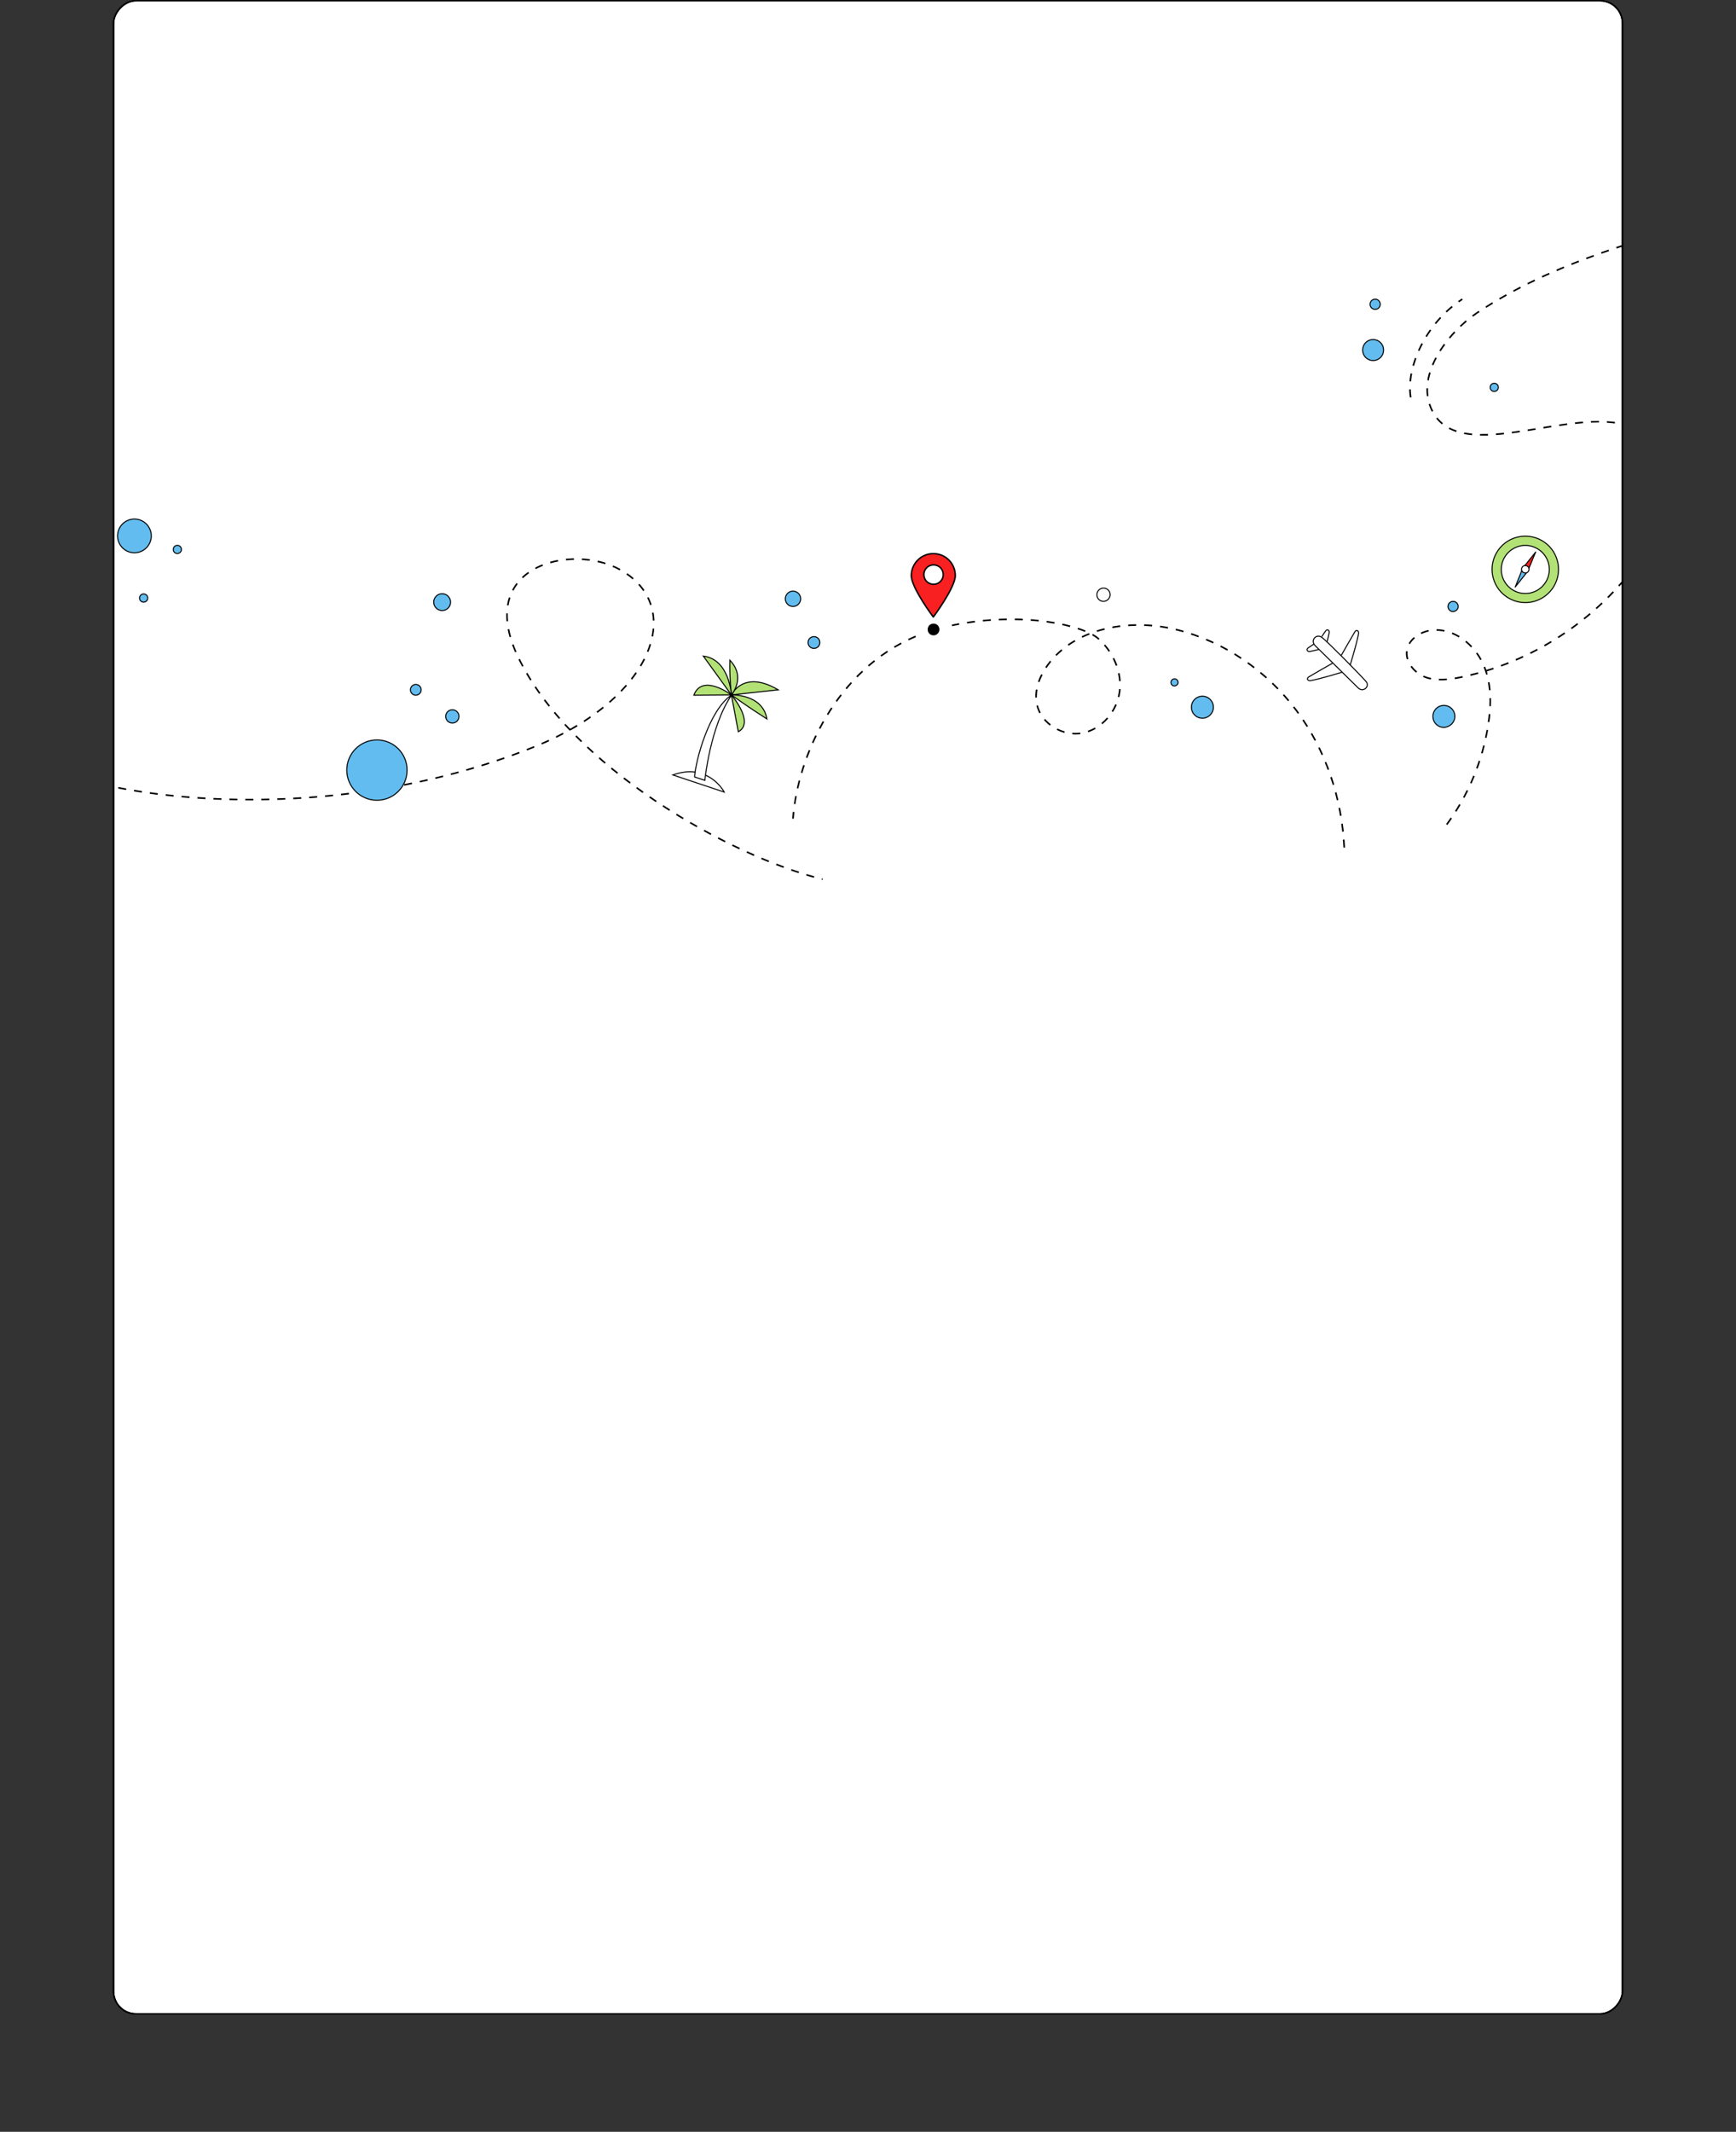 <?xml version="1.0" encoding="UTF-8"?> <svg xmlns="http://www.w3.org/2000/svg" width="1200" height="1473" viewBox="0 0 1200 1473" fill="none"><rect x="0" y="0" width="1200" height="1473" fill="#333333" stroke="none"/> <rect x="-0.5" y="0.5" width="1043" height="1391" rx="15.5" transform="matrix(-1 0 0 1 1121 0)" fill="white" stroke="black"></rect> <mask id="mask0_715_958" style="mask-type:alpha" maskUnits="userSpaceOnUse" x="78" y="0" width="1044" height="1392"> <rect x="-0.5" y="0.5" width="1043" height="1391" rx="15.5" transform="matrix(-1 0 0 1 1121 0)" fill="white" stroke="black"></rect> </mask> <g mask="url(#mask0_715_958)"> <path d="M632.945 439.713C578.359 462.678 551.331 522.21 548.151 565.666" stroke="black" stroke-width="1.103" stroke-miterlimit="10" stroke-dasharray="5.52 5.52"></path> <path d="M929.192 585.628C927.602 551.71 916.473 518.146 896.158 490.942C875.843 463.738 846.342 443.246 813.484 435.12C781.687 427.17 743.353 433.177 724.098 459.675C718.445 467.624 714.559 477.516 716.856 487.056C719.859 500.305 734.874 509.137 748.3 506.487C761.725 503.838 772.148 491.472 773.914 477.87C775.681 464.267 769.498 450.489 759.252 441.303C749.536 432.47 707.846 421.871 658.03 432.117" stroke="black" stroke-width="1.103" stroke-miterlimit="10" stroke-dasharray="5.52 5.52"></path> <path d="M1000.03 569.729C1014.87 549.591 1024.76 525.919 1028.65 501.188C1030.94 486.879 1031.12 471.687 1025.11 458.615C1019.11 445.542 1006.04 434.767 991.55 435.297C982.894 435.65 973.708 441.126 972.471 449.605C971.411 457.555 977.771 465.151 985.544 467.977C993.14 470.627 1001.62 469.567 1009.57 467.977C1065.39 456.671 1115.74 420.104 1143.82 370.465C1152.66 354.743 1159.37 335.665 1152.48 319.236C1148.95 310.58 1141.88 303.867 1134.28 298.568C1099.13 274.19 1014.51 322.592 991.55 286.555C975.651 261.294 1001.09 229.497 1020.87 216.248C1074.22 180.74 1138.17 163.958 1200 147" stroke="black" stroke-width="1.103" stroke-miterlimit="10" stroke-dasharray="5.52 5.52"></path> <path d="M0 513.024C51.229 554.184 223.995 574.852 369.733 515.85C452.23 482.463 473.782 419.045 428.912 393.783C395.525 374.882 328.043 390.604 357.898 453.492C394.288 529.982 504.696 591.811 568.644 607.533" stroke="black" stroke-width="1.103" stroke-miterlimit="10" stroke-dasharray="5.52 5.52"></path> <path d="M938.907 475.397C938.907 475.397 911.879 448.899 909.052 446.072C905.519 442.363 909.936 437.416 913.999 440.596C917.885 443.599 941.027 467.094 944.03 470.627C947.386 473.983 942.44 478.753 938.907 475.397Z" stroke="black" stroke-width="0.708" stroke-miterlimit="10"></path> <path d="M921.068 458.262C921.068 458.262 907.112 466.212 904.816 467.625C902.519 469.038 904.286 470.628 906.052 470.275C913.472 468.862 927.781 464.445 927.781 464.445" stroke="black" stroke-width="0.708" stroke-miterlimit="10"></path> <path d="M927.073 452.962C927.073 452.962 935.023 439.006 936.436 436.71C937.849 434.414 939.439 436.18 939.086 437.947C937.672 445.366 933.256 459.675 933.256 459.675" stroke="black" stroke-width="0.708" stroke-miterlimit="10"></path> <path d="M911.706 448.722C911.706 448.722 906.76 449.958 905.523 450.135C903.933 450.488 902.52 448.898 904.287 447.662C906.583 446.072 908.173 445.012 908.173 445.012" stroke="black" stroke-width="0.708" stroke-miterlimit="10"></path> <path d="M917.353 443.424C917.353 443.424 918.59 438.478 918.767 437.241C919.12 435.651 917.53 434.238 916.293 436.004C914.703 438.301 913.644 439.891 913.644 439.891" stroke="black" stroke-width="0.708" stroke-miterlimit="10"></path> <path d="M537.907 476.633L505.58 480.167C505.58 480.167 513.706 462.325 537.907 476.633Z" fill="#B2E176" stroke="black" stroke-width="0.708" stroke-miterlimit="10"></path> <path d="M487.212 539.168C487.212 539.168 490.921 501.718 505.76 480.167C490.038 490.589 480.675 526.096 480.146 536.872C484.562 538.285 487.212 539.168 487.212 539.168Z" stroke="black" stroke-width="0.708" stroke-miterlimit="10"></path> <path d="M505.581 480.167C505.581 480.167 516.004 468.154 504.522 456.142C504.168 468.507 505.581 480.167 505.581 480.167Z" fill="#B2E176" stroke="black" stroke-width="0.708" stroke-miterlimit="10"></path> <path d="M486.147 453.315L505.579 480.167C505.579 480.167 504.343 455.612 486.147 453.315Z" fill="#B2E176" stroke="black" stroke-width="0.708" stroke-miterlimit="10"></path> <path d="M505.58 480.166C505.58 480.166 527.132 479.283 530.135 496.772C517.062 488.469 505.58 480.166 505.58 480.166Z" fill="#B2E176" stroke="black" stroke-width="0.708" stroke-miterlimit="10"></path> <path d="M510.35 505.604L505.58 480.166C505.58 480.166 522.009 499.245 510.35 505.604Z" fill="#B2E176" stroke="black" stroke-width="0.708" stroke-miterlimit="10"></path> <path d="M479.611 480.343L505.579 480.167C505.579 480.167 485.441 464.975 479.611 480.343Z" fill="#B2E176" stroke="black" stroke-width="0.708" stroke-miterlimit="10"></path> <path d="M480.674 533.516C476.258 532.809 471.135 533.339 465.129 535.459C475.198 538.815 500.636 547.294 500.636 547.294C500.636 547.294 496.573 539.522 487.74 535.635" stroke="black" stroke-width="0.708" stroke-miterlimit="10"></path> <path d="M1076.52 387.406C1079.84 399.648 1072.6 412.26 1060.36 415.577C1048.12 418.893 1035.5 411.658 1032.19 399.416C1028.87 387.175 1036.11 374.562 1048.35 371.245C1060.59 367.929 1073.2 375.164 1076.52 387.406Z" fill="#B2E176" stroke="black" stroke-width="0.708" stroke-miterlimit="10" stroke-linecap="round" stroke-linejoin="round"></path> <path d="M1068.42 384.65C1073.29 392.419 1070.94 402.668 1063.17 407.54C1055.41 412.413 1045.16 410.064 1040.28 402.295C1035.41 394.525 1037.76 384.277 1045.53 379.404C1053.3 374.532 1063.55 376.88 1068.42 384.65Z" fill="white" stroke="black" stroke-width="0.708" stroke-miterlimit="10" stroke-linecap="round" stroke-linejoin="round"></path> <path d="M1054.97 396.08L1047.37 405.619L1051.97 394.137" fill="#62BCEF"></path> <path d="M1054.97 396.08L1047.37 405.619L1051.97 394.137" stroke="black" stroke-width="0.708" stroke-miterlimit="10" stroke-linecap="round" stroke-linejoin="round"></path> <path d="M1056.91 392.547L1061.51 381.418L1053.91 390.958" fill="#F82020"></path> <path d="M1056.91 392.547L1061.51 381.418L1053.91 390.958" stroke="black" stroke-width="0.708" stroke-miterlimit="10" stroke-linecap="round" stroke-linejoin="round"></path> <path d="M1056.56 394.667C1057.26 393.43 1056.91 391.84 1055.67 391.134C1054.44 390.427 1052.85 390.78 1052.14 392.017C1051.43 393.254 1051.79 394.843 1053.02 395.55C1054.44 396.257 1055.85 395.903 1056.56 394.667Z" fill="white" stroke="black" stroke-width="0.708" stroke-miterlimit="10" stroke-linecap="round" stroke-linejoin="round"></path> <path d="M660.329 397.725C660.329 406.027 645.136 426.343 645.136 426.343C645.136 426.343 629.944 406.204 629.944 397.725C629.944 389.422 636.657 382.533 645.136 382.533C653.616 382.533 660.329 389.246 660.329 397.725Z" fill="#F82020" stroke="black" stroke-miterlimit="10" stroke-linecap="round" stroke-linejoin="round"></path> <path d="M652.027 397.019C652.027 400.729 649.024 403.732 645.314 403.732C641.605 403.732 638.602 400.729 638.602 397.019C638.602 393.309 641.605 390.306 645.314 390.306C649.024 390.306 652.027 393.309 652.027 397.019Z" fill="white" stroke="black" stroke-miterlimit="10" stroke-linecap="round" stroke-linejoin="round"></path> <path d="M649.376 434.944C649.376 432.647 647.61 430.881 645.313 430.881C643.017 430.881 641.25 432.647 641.25 434.944C641.25 437.24 643.017 439.007 645.313 439.007C647.433 439.007 649.376 437.24 649.376 434.944Z" fill="black"></path> <path d="M975.121 274.543C971.764 253.875 985.543 223.137 1010.8 206.708" stroke="black" stroke-width="1.103" stroke-miterlimit="10" stroke-dasharray="5.52 5.52"></path> <path d="M814.368 471.511C814.368 470.275 813.308 469.038 811.895 469.038C810.658 469.038 809.422 470.098 809.422 471.511C809.422 472.924 810.482 473.984 811.895 473.984C813.308 473.808 814.368 472.748 814.368 471.511Z" fill="#62BCEF" stroke="black" stroke-width="0.708" stroke-miterlimit="10"></path> <path d="M838.748 488.646C838.748 484.406 835.391 481.05 831.152 481.05C826.912 481.05 823.556 484.406 823.556 488.646C823.556 492.886 826.912 496.242 831.152 496.242C835.391 496.242 838.748 492.886 838.748 488.646Z" fill="#62BCEF" stroke="black" stroke-width="0.708" stroke-miterlimit="10"></path> <path d="M566.702 443.953C566.702 441.656 564.936 439.89 562.639 439.89C560.343 439.89 558.576 441.656 558.576 443.953C558.576 446.249 560.343 448.016 562.639 448.016C564.936 448.016 566.702 446.249 566.702 443.953Z" fill="#62BCEF" stroke="black" stroke-width="0.708" stroke-miterlimit="10"></path> <path d="M548.151 408.445C551.078 408.445 553.451 410.818 553.451 413.745C553.451 416.672 551.078 419.044 548.151 419.044C545.224 419.044 542.852 416.672 542.852 413.745C542.852 410.818 545.224 408.445 548.151 408.445Z" fill="#62BCEF" stroke="black" stroke-width="0.708" stroke-miterlimit="10"></path> <path d="M1007.98 419.045C1007.98 417.102 1006.39 415.512 1004.45 415.512C1002.5 415.512 1000.91 417.102 1000.91 419.045C1000.91 420.988 1002.5 422.578 1004.45 422.578C1006.39 422.401 1007.98 420.988 1007.98 419.045Z" fill="#62BCEF" stroke="black" stroke-width="0.708" stroke-miterlimit="10"></path> <path d="M1005.68 495.006C1005.68 490.766 1002.33 487.41 998.085 487.41C993.846 487.41 990.489 490.766 990.489 495.006C990.489 499.246 993.846 502.602 998.085 502.602C1002.33 502.425 1005.68 499.069 1005.68 495.006Z" fill="#62BCEF" stroke="black" stroke-width="0.708" stroke-miterlimit="10"></path> <path d="M1032.89 264.828C1034.45 264.828 1035.71 266.094 1035.71 267.655C1035.71 269.216 1034.45 270.481 1032.89 270.481C1031.33 270.481 1030.06 269.216 1030.06 267.655C1030.06 266.094 1031.33 264.828 1032.89 264.828Z" fill="#62BCEF" stroke="black" stroke-width="0.708" stroke-miterlimit="10"></path> <path d="M956.398 241.862C956.398 237.799 953.218 234.619 949.155 234.619C945.092 234.619 941.912 237.799 941.912 241.862C941.912 245.925 945.092 249.104 949.155 249.104C953.218 249.104 956.398 245.925 956.398 241.862Z" fill="#62BCEF" stroke="black" stroke-width="0.708" stroke-miterlimit="10"></path> <path d="M954.102 210.241C954.102 208.298 952.512 206.708 950.569 206.708C948.626 206.708 947.036 208.298 947.036 210.241C947.036 212.184 948.626 213.774 950.569 213.774C952.512 213.774 954.102 212.184 954.102 210.241Z" fill="#62BCEF" stroke="black" stroke-width="0.708" stroke-miterlimit="10"></path> <path d="M317.267 495.006C317.267 492.356 315.147 490.413 312.674 490.413C310.024 490.413 308.081 492.533 308.081 495.006C308.081 497.655 310.201 499.599 312.674 499.599C315.324 499.599 317.267 497.479 317.267 495.006Z" fill="#62BCEF" stroke="black" stroke-width="0.708" stroke-miterlimit="10"></path> <path d="M260.56 511.258C272.072 511.258 281.405 520.59 281.405 532.103C281.405 543.615 272.072 552.948 260.56 552.948C249.047 552.948 239.715 543.615 239.715 532.103C239.715 520.59 249.047 511.258 260.56 511.258Z" fill="#62BCEF" stroke="black" stroke-width="0.708" stroke-miterlimit="10"></path> <path d="M287.417 472.924C289.466 472.924 291.126 474.585 291.126 476.634C291.126 478.682 289.466 480.343 287.417 480.343C285.368 480.343 283.707 478.682 283.707 476.634C283.707 474.585 285.368 472.924 287.417 472.924Z" fill="#62BCEF" stroke="black" stroke-width="0.708" stroke-miterlimit="10"></path> <path d="M92.919 358.629C99.358 358.629 104.578 363.849 104.578 370.288C104.578 376.727 99.358 381.947 92.919 381.947C86.48 381.947 81.26 376.727 81.26 370.288C81.26 363.849 86.48 358.629 92.919 358.629Z" fill="#62BCEF" stroke="black" stroke-width="0.708" stroke-miterlimit="10"></path> <path d="M102.107 413.215C102.107 411.625 100.87 410.389 99.281 410.389C97.691 410.389 96.454 411.625 96.454 413.215C96.454 414.805 97.691 416.042 99.281 416.042C100.87 416.042 102.107 414.805 102.107 413.215Z" fill="#62BCEF" stroke="black" stroke-width="0.708" stroke-miterlimit="10"></path> <path d="M125.422 379.651C125.422 378.061 124.186 376.824 122.596 376.824C121.006 376.824 119.77 378.061 119.77 379.651C119.77 381.241 121.006 382.477 122.596 382.477C124.009 382.477 125.422 381.241 125.422 379.651Z" fill="#62BCEF" stroke="black" stroke-width="0.708" stroke-miterlimit="10"></path> <path d="M311.437 416.042C311.437 412.862 308.788 410.213 305.608 410.213C302.428 410.213 299.778 412.862 299.778 416.042C299.778 419.222 302.428 421.872 305.608 421.872C308.964 421.872 311.437 419.222 311.437 416.042Z" fill="#62BCEF" stroke="black" stroke-width="0.708" stroke-miterlimit="10"></path> <path d="M767.378 410.918C767.378 408.268 765.258 406.325 762.785 406.325C760.312 406.325 758.192 408.445 758.192 410.918C758.192 413.568 760.312 415.511 762.785 415.511C765.258 415.511 767.378 413.391 767.378 410.918Z" stroke="black" stroke-width="0.708" stroke-miterlimit="10"></path> </g> <rect x="-0.5" y="0.5" width="1043" height="1391" rx="15.5" transform="matrix(-1 0 0 1 1121 0)" stroke="black"></rect> </svg> 
